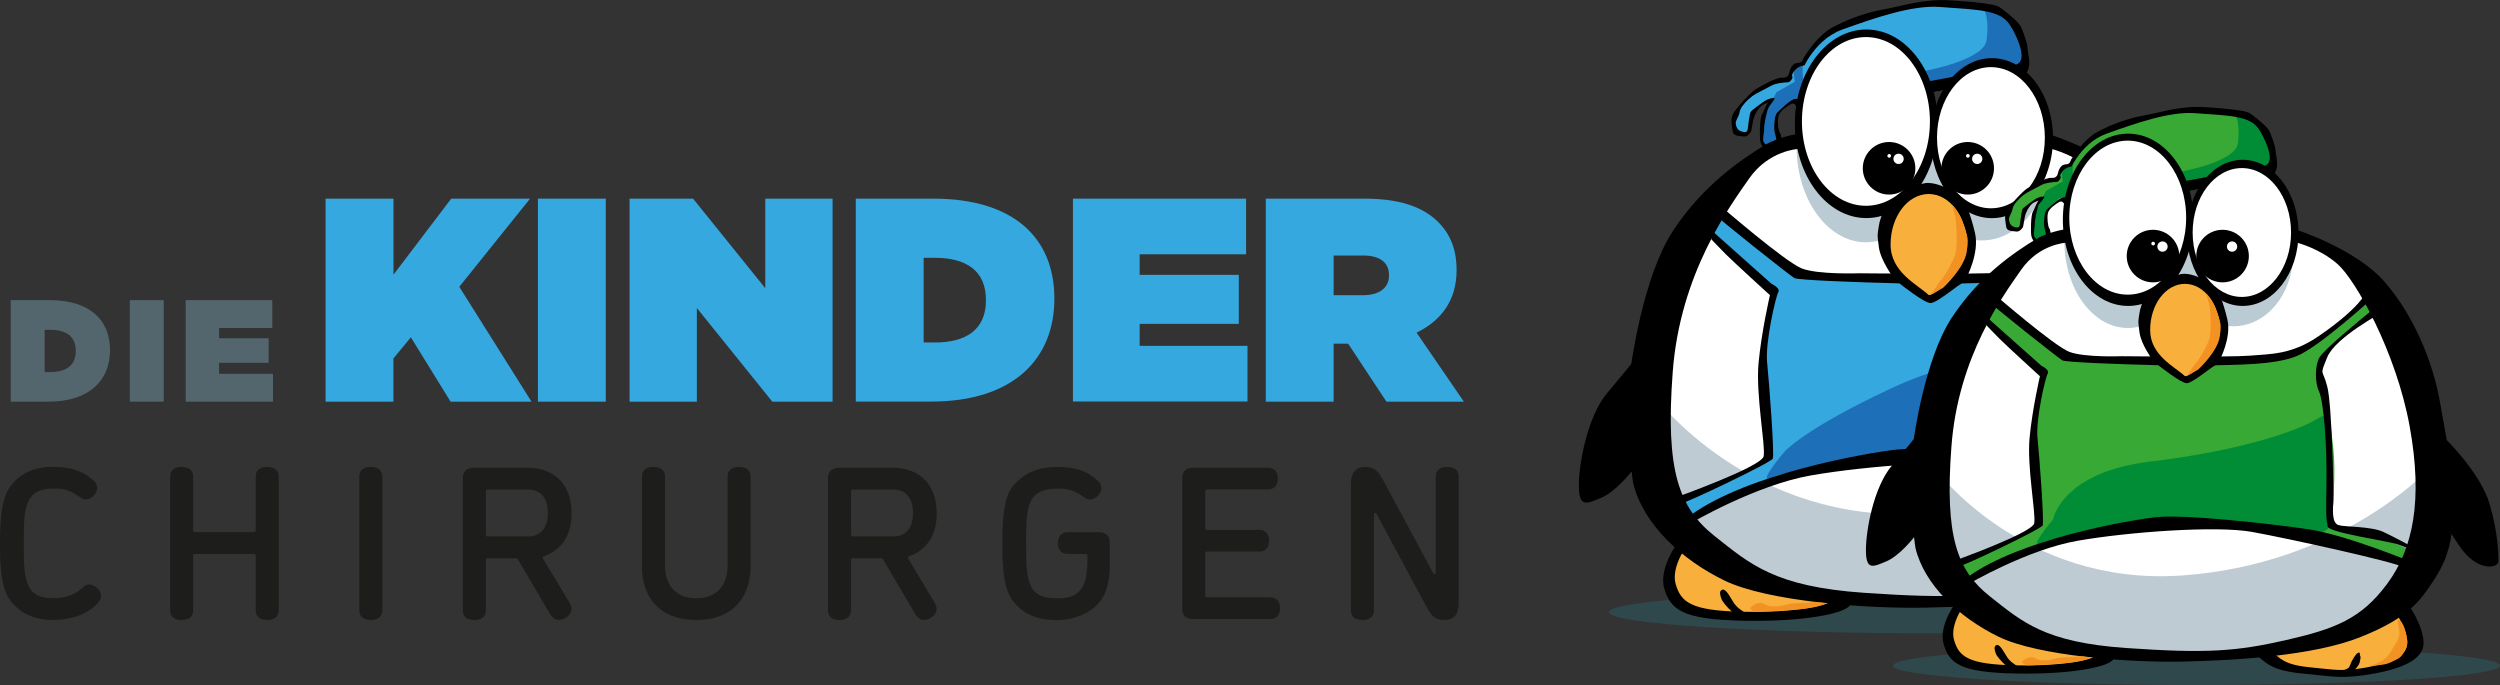 <?xml version="1.0" encoding="UTF-8"?>
<svg xmlns="http://www.w3.org/2000/svg" viewBox="0 0 350 95.9">
  <rect x="0" y="0" width="350" height="95.9" fill="#333333" stroke="none"/>
  <defs>
    <style>
      .cls-1 {
        fill: #008d36;
      }

      .cls-2 {
        fill: #becbd2;
      }

      .cls-3 {
        fill: #f8af3c;
      }

      .cls-4 {
        fill: #f29222;
      }

      .cls-5 {
        fill: #749aa8;
        mix-blend-mode: multiply;
      }

      .cls-5, .cls-6 {
        opacity: .5;
      }

      .cls-7 {
        fill: #1d1d1b;
      }

      .cls-8 {
        isolation: isolate;
      }

      .cls-9 {
        fill: #fff;
      }

      .cls-10 {
        fill: #1d70b7;
      }

      .cls-11 {
        fill: #ed7aa9;
      }

      .cls-12 {
        fill: #39a935;
      }

      .cls-13 {
        fill: #35a8e0;
      }

      .cls-14 {
        fill: #bbcbd3;
      }

      .cls-6 {
        fill: #2d5f66;
      }
    </style>
  </defs>
  <g class="cls-8">
    <g id="Ebene_1" data-name="Ebene 1">
      <g>
        <g>
          <path class="cls-5" d="M1.5,42.02h5.44c5.64,0,8.46,2.78,8.46,6.98v.04c0,4.2-2.88,7.19-8.63,7.19H1.5v-14.21ZM7.04,52.09c2.17,0,3.57-.89,3.57-2.94v-.04c0-2.05-1.4-2.94-3.57-2.94h-.79v5.93h.79Z"/>
          <path class="cls-5" d="M18.17,42.02h4.75v14.21h-4.75v-14.21Z"/>
          <path class="cls-5" d="M26,42.02h12.12v3.9h-7.45v1.44h6.94v3.43h-6.94v1.54h7.55v3.9h-12.22v-14.21Z"/>
          <path class="cls-13" d="M45.59,27.81h9.5v10.64l8.08-10.64h11.04l-9.91,12.34,10.11,16.08h-11.33l-5.56-9.01-2.44,2.96v6.05h-9.5v-28.42Z"/>
          <path class="cls-13" d="M75.31,27.81h9.5v28.42h-9.5v-28.42Z"/>
          <path class="cls-13" d="M88.14,27.81h8.89l10.11,12.54v-12.54h9.42v28.42h-8.44l-10.56-13.11v13.11h-9.42v-28.42Z"/>
          <path class="cls-13" d="M119.8,27.81h10.88c11.29,0,16.93,5.56,16.93,13.96v.08c0,8.4-5.76,14.37-17.25,14.37h-10.55v-28.42ZM130.89,47.95c4.34,0,7.14-1.79,7.14-5.89v-.08c0-4.1-2.8-5.89-7.14-5.89h-1.58v11.85h1.58Z"/>
          <path class="cls-13" d="M150.21,27.81h24.24v7.79h-14.9v2.88h13.88v6.86h-13.88v3.08h15.1v7.79h-24.44v-28.42Z"/>
          <path class="cls-13" d="M177.21,27.81h13.88c5.03,0,8.24,1.26,10.23,3.25,1.71,1.7,2.6,3.82,2.6,6.74v.08c0,4.14-2.15,7.02-5.6,8.69l6.62,9.66h-10.84l-5.36-8.12h-2.03v8.12h-9.5v-28.42ZM190.81,41.33c2.27,0,3.65-1.01,3.65-2.76v-.08c0-1.83-1.42-2.72-3.61-2.72h-4.14v5.56h4.1Z"/>
          <path class="cls-7" d="M7.4,86.8c-2.04,0-4.32-.58-5.94-2.71-1.22-1.58-1.46-4.32-1.46-8.01s.27-6.39,1.46-8.01c1.58-2.1,3.75-2.71,5.94-2.71s3.96.46,5.3,1.58c.49.4.91.76.91,1.4,0,.73-.82,1.58-1.55,1.58-.43,0-.61-.15-.91-.34-1.31-.91-2.07-1.19-3.59-1.19-1.31,0-2.86.21-3.59,1.8-.64,1.37-.64,3.32-.64,5.88s0,4.54.64,5.91c.73,1.58,2.19,1.77,3.59,1.77,1.22,0,2.65-.27,3.96-1.43.34-.31.61-.49.97-.49.79,0,1.67.88,1.67,1.58,0,.43-.21.7-.49,1.03-.7.79-2.5,2.34-6.27,2.34Z"/>
          <path class="cls-7" d="M27.04,85.43c0,1.1-.85,1.37-1.61,1.37s-1.61-.27-1.61-1.37v-18.69c0-1.1.85-1.37,1.61-1.37s1.61.27,1.61,1.37v7.49c0,.21.06.27.27.27h8.22c.18,0,.27-.06.27-.27v-7.49c0-1.1.85-1.37,1.61-1.37s1.61.27,1.61,1.37v18.69c0,1.1-.85,1.37-1.61,1.37s-1.61-.27-1.61-1.37v-7.61c0-.21-.09-.27-.27-.27h-8.22c-.21,0-.27.06-.27.27v7.61Z"/>
          <path class="cls-7" d="M50.3,66.74c0-1.1.85-1.37,1.61-1.37s1.61.27,1.61,1.37v18.69c0,1.1-.85,1.37-1.61,1.37s-1.61-.27-1.61-1.37v-18.69Z"/>
          <path class="cls-7" d="M72.59,78.43c-.15-.27-.24-.27-.49-.27h-3.81c-.21,0-.27.06-.27.27v7c0,1.1-.85,1.37-1.61,1.37s-1.61-.27-1.61-1.37v-18.57c0-1,.76-1.37,1.52-1.37h7.61c3.35,0,6.09,2.04,6.09,6.33,0,3.35-1.55,5.21-3.87,6.06-.12.03-.15.12-.15.21,0,.06.03.12.03.12l3.71,6.18c.18.31.27.61.27.85,0,.79-.91,1.55-1.74,1.55-.43,0-.88-.21-1.25-.82l-4.45-7.55ZM73.93,75.11c1.67,0,2.77-1.1,2.77-3.29s-1.1-3.29-2.77-3.29h-5.63c-.21,0-.27.06-.27.27v6.03c0,.21.06.27.27.27h5.63Z"/>
          <path class="cls-7" d="M89.88,79.22v-12.48c0-1.1.85-1.37,1.61-1.37s1.61.27,1.61,1.37v12.48c0,2.5,1.34,4.54,4.38,4.54s4.38-2.04,4.38-4.54v-12.48c0-1.1.85-1.37,1.61-1.37s1.61.27,1.61,1.37v12.48c0,4.44-2.5,7.58-7.61,7.58s-7.61-3.14-7.61-7.58Z"/>
          <path class="cls-7" d="M123.71,78.43c-.15-.27-.24-.27-.49-.27h-3.81c-.21,0-.27.06-.27.27v7c0,1.1-.85,1.37-1.61,1.37s-1.61-.27-1.61-1.37v-18.57c0-1,.76-1.37,1.52-1.37h7.61c3.35,0,6.09,2.04,6.09,6.33,0,3.35-1.55,5.21-3.87,6.06-.12.03-.15.12-.15.21,0,.06.03.12.03.12l3.71,6.18c.18.31.27.61.27.85,0,.79-.91,1.55-1.74,1.55-.43,0-.88-.21-1.25-.82l-4.45-7.55ZM125.05,75.11c1.67,0,2.77-1.1,2.77-3.29s-1.1-3.29-2.77-3.29h-5.63c-.21,0-.27.06-.27.27v6.03c0,.21.06.27.27.27h5.63Z"/>
          <path class="cls-7" d="M153.28,66.95c.49.4.91.76.91,1.4,0,.73-.82,1.58-1.55,1.58-.43,0-.61-.15-.91-.34-1.31-.91-2.07-1.19-3.59-1.19-1.37,0-3.08.21-3.84,1.8-.64,1.34-.64,3.32-.64,5.88s0,4.47.64,5.91c.7,1.58,2.28,1.77,3.68,1.77,1.55,0,2.77-.18,3.68-1.77.43-.76.58-2.47.58-3.44v-.73c0-.21-.09-.27-.27-.27h-2.5c-1,0-1.37-.76-1.37-1.52s.37-1.52,1.37-1.52h4.38c.76,0,1.52.36,1.52,1.37v3.35c0,1.83-.34,3.68-1.37,4.99-1.34,1.67-3.68,2.59-6.03,2.59s-4.54-.55-6.18-2.71c-1.22-1.58-1.46-4.32-1.46-8.01s.24-6.55,1.46-8.01c1.77-2.13,3.93-2.71,6.33-2.71,2.16,0,3.81.46,5.15,1.58Z"/>
          <path class="cls-7" d="M168.74,83.36c0,.21.06.27.27.27h8.83c1.01,0,1.37.76,1.37,1.52s-.37,1.52-1.37,1.52h-10.81c-.76,0-1.52-.36-1.52-1.37v-18.45c0-1,.76-1.37,1.52-1.37h10.5c1,0,1.37.76,1.37,1.52s-.37,1.52-1.37,1.52h-8.53c-.21,0-.27.06-.27.27v5.12c0,.21.06.27.27.27h7.31c1.01,0,1.37.76,1.37,1.52s-.37,1.52-1.37,1.52h-7.31c-.21,0-.27.06-.27.27v5.85Z"/>
          <path class="cls-7" d="M192.74,72c-.09-.18-.18-.18-.24-.18-.15,0-.15.24-.15.24v13.37c0,1.1-.85,1.37-1.61,1.37s-1.61-.27-1.61-1.37v-17.72c0-1.43.61-2.34,1.95-2.34,1.49,0,1.89.64,2.71,2.13l6.82,12.67c.06.09.09.18.24.18s.15-.24.15-.24v-13.37c0-1.1.85-1.37,1.61-1.37s1.61.27,1.61,1.37v17.72c0,1.43-.61,2.34-1.95,2.34-1.49,0-1.89-.64-2.71-2.13l-6.82-12.67Z"/>
        </g>
        <g>
          <g>
            <path class="cls-9" d="M254.66,19.28s-14.65.8-19.49,17.65c-4.84,16.85-5.07,36.78,5.64,41.05,10.71,4.27,19.22,7.56,32.99,5.78,13.77-1.78,35.98-2.21,34.3-24.81-1.68-22.6-11.69-32.94-16.76-36.31-5.07-3.37-11.58-3.41-14.85-3.24-3.27.16-21.84-.12-21.84-.12Z"/>
            <path class="cls-6" d="M318.32,85.7c0-1.64-20.84-2.97-46.54-2.97s-46.54,1.33-46.54,2.97,20.84,2.97,46.54,2.97,46.54-1.33,46.54-2.97Z"/>
            <path d="M235.17,75.55s-3.05,3.88-2.17,6.84c.88,2.96,2.5,4.34,11.01,4.51,8.51.17,14.16-.98,15.01-2.16.85-1.18-2.66-1.64-7.5-2.49-4.84-.85-12.25-4.66-13.72-5.68-1.47-1.02-2.64-1.02-2.64-1.02Z"/>
            <path d="M280.4,83.57c2,1.67,2.67,2.87,7.68,3.35,5.01.48,6.17.85,10.93,0,4.76-.85,7.6-2.35,7.6-4.69,0-2.34-2.14-6.17-3.24-6.68-1.1-.5-5.44,3.17-8.61,4.51-3.17,1.33-14.35,3.5-14.35,3.5Z"/>
            <path class="cls-3" d="M236.46,75.93s-2.61,3.33-1.86,5.86c.75,2.54,2.15,3.72,9.44,3.86,7.29.14,12.14-.84,12.86-1.85.73-1.01-2.28-1.4-6.43-2.14-4.15-.73-10.5-4-11.75-4.87-1.26-.87-2.26-.87-2.26-.87Z"/>
            <path class="cls-3" d="M282.99,83.25c1.61,1.34,2.15,2.31,6.18,2.7,4.03.39,4.97.68,8.8,0,3.83-.69,6.12-1.9,6.12-3.78,0-1.88-1.72-4.97-2.61-5.38-.89-.4-4.38,2.55-6.94,3.63-2.55,1.08-11.56,2.82-11.56,2.82Z"/>
            <path class="cls-13" d="M250.96,9.88l-.35,1.29-2.84.43s-2.71,1.87-3.58,2.83c-.88.96-1.56,2.32-1.4,3.32.16,1,1.76,1.32,2.07.58.3-.74.34-2.73,1-3.15.66-.42,1.38-1.14,2.46-1.46,1.08-.32,3.22-.39,3.22-.39l1.59-.37,1.54-.54-1-2.51s-1.24-.85-2.7-.03Z"/>
            <path class="cls-10" d="M251.08,9.93l.19,1.52-2.56,1.46-1.78,3.45s-.62,3.42-.04,4.25c.58.83,2.46.48,2.41-.32-.05-.8-.82-3.61-.41-4.27.41-.67.76-.98,1.6-1.73.84-.76,1.37-.07,1.37-.07l2.26-2.41,1.15-1.15-1.99-1.83s-1.25-.27-2.21,1.1Z"/>
            <path class="cls-13" d="M253.31,14.98s-1.13-3.48-.92-5.7c.21-2.23,3.48-4.49,5.94-5.69,2.45-1.2,5.61-2.23,10.9-2.67,5.29-.45,8.09-.11,11.51,1.62,1.19.6,3.01,4.56,2.35,6.98-.41,1.48-13.22,3.48-13.22,3.48l-16.55,1.99Z"/>
            <path class="cls-10" d="M269.56,9.9s8.18-1.46,8.56-4.27c.38-2.82-.19-4.38-.69-4.63-.5-.25,2.19.63,2.69.81.5.19,2.69,3.37,2.69,3.37l.69,2.95-.51,1.4-3.94-.72-5.63,2.81-3.43.39-.53-1.75.09-.36Z"/>
            <path d="M269.21,11.53s5.94-1.04,7.41-1.48c1.47-.44,4.9-.29,6.03-1.24,1.13-.95-.62-4.42-1.34-5.43-1.38-1.96-4.11-2.01-9.83-2.41-3.78-.26-8.92,1.5-13.54,3.16-2.09.75-3.56,2.29-4.55,3.73-.51.74-.75,1.28-.75,1.28,0,0-.96.1-1.46.81-.5.71-.21.64-.23.89-.02.24-.38.68-.62.68-.25,0-1.69.08-2.4.5-.71.42-2.11,1.05-2.69,1.49-.58.44-1.58,1.46-1.68,2.13-.1.67-.6,1.22-.56,1.63.04.42.21.88.63,1.06.42.19.96.32,1.04-.19.08-.5.25-2.17.42-2.46.17-.29,1.08-.89,1.55-1.25.56-.44,1.2-.71,1.66-.71s-.44.82-.71,1.34c-.27.52-.64,2.45-.61,2.93.03.48-.32,1.69,0,1.98.32.29.66.91.93.8.27-.11.62-.5.8-.71.18-.21-.32-1.5-.32-2.06s.04-1.86.42-2.23c.38-.38,1.88-1.84,2.5-1.92.63-.08.54.37.54.37l-.33.73s-.29-.68-.79-.39c-.5.29-1.59,1-1.75,1.71-.17.71,0,2.08.21,2.34.21.26.36,1.42.12,1.73-.24.31-1.16,1.44-1.58,1.23-.42-.21-1.17-1.16-1.29-1.79-.12-.63-.07-3.18.21-3.68.29-.5.77-1.87,1.08-1.88.31,0-.74.29-1.08.55-.34.25-.76.79-1.05,1.54-.29.75-.33,1.99-.51,2.2-.18.22-.49.68-1.03.59-.54-.08-1.42,0-1.5-.77-.08-.77-.29-1.44,0-2.23.29-.79,2.59-3.21,3.21-3.59.63-.38,2.92-1.71,3.71-1.63.79.08.96-.42,1.04-.79.08-.38.38-1.25,1.17-1.28.79-.03.66-.55.96-.95.3-.4,1.84-2.94,3.96-4.06,2.13-1.13,4.67-2.06,7.22-2.51,2.55-.45,5.42-1.49,9.26-1.24,3.84.25,6.22.54,6.8.92.58.38,2.71,2.04,3.05,2.8.33.75.92,2.34.92,2.96s.54,2.1,0,3.21c-.3.61-.88.95-1.46.87-.58-.08-11.68,2.17-12.35,2.17-.67,0-1.5-.45-1.25-.74.25-.3.41-.69.41-.69Z"/>
            <path class="cls-14" d="M286.57,22.64c0,6.09-4.09,11.02-9.14,11.02s-9.14-4.94-9.14-11.02,4.09-11.02,9.14-11.02,9.14,4.94,9.14,11.02Z"/>
            <path class="cls-14" d="M270.97,20.56c0,7.38-4.35,13.36-9.72,13.36s-9.72-5.98-9.72-13.36,4.35-13.36,9.72-13.36,9.72,5.98,9.72,13.36Z"/>
            <path class="cls-2" d="M231.67,55.53s13.38,18.02,37.81,16.36c24.44-1.67,37.95-16.36,37.95-16.36l-4.17,20.53s-11.58,8.59-31.96,8.18c-20.38-.41-31.79-4.35-35.96-10.27-4.17-5.92-3.67-18.44-3.67-18.44Z"/>
            <path d="M264.21,28.55s-.97,1.68-1.17,3.05c-.21,1.44-.25,1.13,0,3,.25,1.88,1.94,4.07,1.94,4.19-2.48-.13-10.04-.81-12.37,1.19-2.34,2-4.68,2.7-4.96,7.2-.28,4.5-.75,7.89,0,12.64.75,4.76,1.32,6.99,1.32,6.99,0,0,2.81-4.11,20.6-4.61,17.85-.5,20.51,3.88,20.51,3.88,0,0,1.51-2.76,1.63-8.26.12-5.5.69-10.76-1.78-15.52-2.47-4.76-10.08-3.4-14.58-3.53,0,0,1.78-3.36,1.16-6.11-.63-2.75-1.48-4.53-1.48-4.53,0,0-2.55-2.49-5.13-2.52-1.92-.02-5.67,2.94-5.67,2.94Z"/>
            <path class="cls-11" d="M262.04,61.7s10.33-.78,15.31-.19c0,0,.64-5.82-3.55-6.1-3.22-.22-4.26,3.79-4.26,3.79,0,0-.87-4.56-3.59-4.49-2.72.07-4.44,1.83-3.91,6.99Z"/>
            <path class="cls-13" d="M240.51,29.16l11.38,9.04s11.07,1.15,12.77,1.04c1.71-.11,3.37-.09,3.37-.09l4.7-.42s11.66.41,15.08-1.13c3.42-1.54,12.05-9.98,12.05-9.98l2.13,1.54s-11.35,7.62-11.43,11.29c-.08,3.67,2.59,7.82,2.34,16.58-.09,3.19-.25,5-.25,5,0,0-.55,2.17,1.91,2.42,2.98.3,13.77,5.09,13.77,5.09l-.42,2.17s-9.51-3.59-11.93-3.7c-2.42-.11-2.63-.63-5.92-1.93-3.29-1.31-6.28-1.65-14.74-1.88-8.46-.23-16.97-.25-24.9,2.36-3.79,1.25-14.03,6.04-14.03,6.04l-2.7,1.36-2.04-2.44s14.96-6.26,15.57-7.25c.61-.99-.58-12.18-.34-15.76.34-5.09,1.54-8.01,1.54-8.01l-9.68-8.6,1.75-2.76Z"/>
            <path d="M251.79,20.85s-4.14.17-6.91,4.14c-2.76,3.97-9.67,13.29-10.7,27.1-1.04,13.81.86,18.99,5.87,22.96,5.01,3.97,8.46,7.08,20.89,7.94,12.43.86,16.92.52,24.52-1.21,7.6-1.73,11.57-3.28,15.54-8.63,3.97-5.35,5.52-12.78,3.45-24.17-2.07-11.39-8.29-22.44-11.05-24.86-2.76-2.42-6.22-3.28-6.22-3.28l-.35-2.07s9.32,2.93,13.81,8.11c4.49,5.18,7.35,12.27,8.41,18.17.53,2.98,1.09,6.06,1.09,6.06,0,0,5.2,5.12,6.56,9.79,1.36,4.66,1.36,7.77,1.36,8.81s-3.26,1.73-6.02-2.42c-2.76-4.14-1.21-1.73-1.21-1.73,0,0-.14,3.11-2.49,6.73-2.35,3.63-4.07,6.04-11.33,8.98-7.25,2.93-19.36,3.63-27.46,3.8-8.1.17-22.09-.86-28.13-3.8-6.04-2.93-11.4-7.94-12.78-13.64-.04-.16-.21-1.64-.21-1.64,0,0-2.21,2.85-4.28,3.71-2.07.86-3.11,1.38-3.11-1.73s1.21-9.67,3.97-12.95c2.76-3.28,3.38-4.09,3.38-4.09,0,0,1.63-12.14,5.77-18.52,4.14-6.39,9.66-10.13,12.98-12.13,1.87-1.13,4.45-1.51,4.45-1.51l.17,2.07Z"/>
            <path d="M271.3,17.33c0,7.29-4.48,13.2-10.01,13.2s-10.01-5.91-10.01-13.2,4.48-13.2,10.01-13.2,10.01,5.91,10.01,13.2Z"/>
            <path d="M287.42,19.34c0,6.19-3.83,11.2-8.56,11.2s-8.56-5.02-8.56-11.2,3.83-11.2,8.56-11.2,8.56,5.02,8.56,11.2Z"/>
            <path class="cls-9" d="M270.19,17c0,6.52-4.01,11.81-8.96,11.81s-8.96-5.29-8.96-11.81,4.01-11.81,8.96-11.81,8.96,5.29,8.96,11.81Z"/>
            <path class="cls-9" d="M286.28,19.28c0,5.46-3.38,9.88-7.55,9.88s-7.55-4.43-7.55-9.88,3.38-9.88,7.55-9.88,7.55,4.42,7.55,9.88Z"/>
            <path d="M240.84,28.81s9.12,7.89,11.43,8.78c2.31.88,8.01.67,8.01.67,0,0,16.77.17,19.71-.08,2.95-.26,6.28-.1,10.41-2.92,6.5-4.43,7.43-6.84,7.43-6.84l1.17.75s-8.43,7.74-11.93,9.13c-3.5,1.39-9.7,1.28-12.35,1.38-.42.02-3.44,2.69-4.42,2.75-.85.06-4.38-2.76-4.38-2.76-6.14-.15-14.25-.46-14.71-.74-.69-.42-10.86-8.46-11.2-8.99-.34-.53.83-1.12.83-1.12Z"/>
            <path class="cls-3" d="M275.34,34.23c0,3.91-4.82,7.33-5.33,7.07-1.52-1.44-5.33-3.17-5.33-7.07s2.39-7.07,5.33-7.07,5.33,3.17,5.33,7.07Z"/>
            <path d="M239.51,32.16l8.51,7.58s1.29.59.94,1.18c-.35.58-1.86,7.05-1.56,9.87.29,2.82,1.04,12.83.79,13.41-.25.58-12.35,6.34-13.18,6.43-.83.08-.83-.83-.83-.83,0,0,12.44-4.42,12.73-5.92.29-1.5-1.13-8.64-.71-13.08.42-4.44,1.59-9.48,1.59-9.48,0,0-5.01-4.56-6.18-5.73-1.17-1.17-2.02-2.09-2.02-2.09l-.06-1.33Z"/>
            <path class="cls-10" d="M249.77,63.29s2.59-3.11,14.9-8.88c12.44-5.83,22.75-4.66,25.91-6.73,3.16-2.07,1.57,9.39,1.7,11.85.23,4.71,1.07,6.56-5.37,5.59-13.27-2-36.18.32-38.74,1.69-2.56,1.37,1.61-3.52,1.61-3.52Z"/>
            <path d="M236.76,73.22s9.01-5.3,16.77-6.66c7.76-1.36,21.28-2.36,26.79-1.36,5.51,1,21.9,4.6,23.28,5.43,1.38.83,1.25-.8,1.25-.8,0,0-10.14-4.19-15.9-5.04-5.76-.85-18.9-2.35-23.41-1.85-4.51.5-20.78,3.38-28.79,9.14-.75,1.25,0,1.13,0,1.13Z"/>
            <path d="M300.34,31.5s-7.27,3.87-8.5,6.9c-1.23,3.03-.74,1.64,0,4.52.74,2.88.99,16.51.93,17.52-.06,1.01-.28,3.42.76,3.72,1.05.29,4.92.17,6.8,1.05,1.88.88,4.5,2.38,4.5,2.38v.38s-.7-.23-2.13-.79c-1.43-.57-10.85-1.83-10.87-2.84-.02-1-.29.39-.15-6.12.14-6.52-.46-13.15-1.12-14.53-.66-1.38-.63-3.88,0-5.13.63-1.25,6.76-6.22,7.76-7.05,1-.83,2,0,2,0Z"/>
            <path class="cls-4" d="M273.79,30.61s.45,3.94-.19,5.4c-1.15,2.59-2.18,3.61-2.18,3.61l-1.12,1.64,1.74-.97s2.99-2.79,3.3-5.04c.3-2.25-.39-3.68-.39-3.68l-1.65-2.91.49,1.95Z"/>
            <path class="cls-4" d="M275.34,35.25c.3-2.25.09-1.97-.39-3.68s-1.65-2.91-1.65-2.91"/>
            <path d="M245.74,86.36s-2.23-.6-3.1-2.11c-.88-1.52-1.25-1.89-1.63-1.64-.38.25-.13.88,0,1.25.13.38.75,1.12,1.5,1.81.75.69,3.23.69,3.23.69Z"/>
            <path d="M291.78,86.42s3.15.28,3.52-.84c.38-1.12,1.03-1.96,1.03-1.96h.5c0,.44.25.3,0,1.34-.24,1.04-1.5,1.87-1.88,1.87-.38,0-2.39.04-2.39.04l-.78-.45Z"/>
            <path class="cls-4" d="M298.26,85.7s2.27-.3,3.36-2.2c1.08-1.91,1.01-1.47,1.24-2.44.24-.97-.6-2.41-.03-2.34.57.08,1.08,1.69,1.24,2.79.16,1.1-.17,1.75-.64,2.43-.47.67-.84.77-1.9,1.28-1.06.51-3.27.48-3.27.48Z"/>
            <path class="cls-4" d="M245.74,85.67s-.88-.35-.69-.58c.19-.23,1-.86,1.69-.64.69.22.63.47,1.88.44,1.25-.03,1.19-.38,2.94-.44,1.75-.06,2.57-.18,2.57-.18l1.73.18s-1.3.61-3.89.85c-2.6.25-6.22.37-6.22.37Z"/>
            <path class="cls-9" d="M311.44,34.1c0,.15-.12.26-.26.26s-.26-.12-.26-.26.12-.26.26-.26.26.12.26.26Z"/>
            <path d="M279.16,23.56c0,2.03-1.65,3.68-3.68,3.68s-3.68-1.65-3.68-3.68,1.65-3.68,3.68-3.68,3.68,1.65,3.68,3.68Z"/>
            <path class="cls-9" d="M277.53,22.24c0,.4-.32.72-.72.72s-.72-.32-.72-.72.32-.72.72-.72.72.32.72.72Z"/>
            <path class="cls-9" d="M275.76,21.82c0,.15-.12.26-.26.26s-.26-.12-.26-.26.12-.26.26-.26.26.12.26.26Z"/>
            <path d="M268.15,23.56c0,2.03-1.65,3.68-3.68,3.68s-3.68-1.65-3.68-3.68,1.65-3.68,3.68-3.68,3.68,1.65,3.68,3.68Z"/>
            <path class="cls-9" d="M266.52,22.24c0,.4-.32.72-.72.72s-.72-.32-.72-.72.32-.72.72-.72.72.32.72.72Z"/>
            <path class="cls-9" d="M264.75,21.82c0,.15-.12.26-.26.26s-.26-.12-.26-.26.12-.26.26-.26.26.12.26.26Z"/>
          </g>
          <g>
            <path class="cls-9" d="M292.11,32.32s-13.37.73-17.79,16.11c-4.42,15.38-4.63,33.58,5.15,37.48,9.78,3.9,17.55,6.9,30.12,5.28,12.57-1.62,32.84-2.02,31.31-22.65-1.53-20.63-10.68-30.07-15.3-33.15-4.63-3.07-10.57-3.11-13.56-2.96-2.99.15-19.93-.11-19.93-.11Z"/>
            <path class="cls-6" d="M350,93.19c0-1.5-19.02-2.71-42.49-2.71s-42.49,1.21-42.49,2.71,19.02,2.71,42.49,2.71,42.49-1.21,42.49-2.71Z"/>
            <path d="M274.09,83.93s-2.78,3.54-1.98,6.25c.8,2.7,2.29,3.96,10.06,4.11,7.77.15,12.93-.9,13.7-1.97.77-1.07-2.43-1.5-6.85-2.28-4.42-.78-11.18-4.26-12.52-5.18-1.34-.93-2.41-.93-2.41-.93Z"/>
            <path d="M315.38,91.24c1.83,1.52,2.44,2.62,7.01,3.06,4.57.44,5.64.78,9.98,0,4.34-.78,6.94-2.15,6.93-4.28,0-2.13-1.95-5.64-2.96-6.09-1.01-.46-4.97,2.89-7.86,4.11-2.9,1.22-13.1,3.2-13.1,3.2Z"/>
            <path class="cls-3" d="M275.27,84.27s-2.38,3.04-1.7,5.35c.69,2.32,1.96,3.4,8.62,3.53,6.66.13,11.08-.77,11.74-1.69.66-.92-2.08-1.28-5.87-1.95-3.79-.67-9.58-3.65-10.73-4.44-1.15-.79-2.06-.79-2.06-.79Z"/>
            <path class="cls-3" d="M317.75,90.95c1.47,1.23,1.96,2.11,5.64,2.47,3.68.36,4.54.63,8.04,0,3.5-.63,5.59-1.73,5.59-3.45,0-1.72-1.57-4.54-2.38-4.91-.81-.37-4,2.33-6.33,3.31-2.33.98-10.55,2.58-10.55,2.58Z"/>
            <path class="cls-12" d="M288.51,23.97l-.32,1.18-2.59.39s-2.47,1.7-3.27,2.58c-.8.88-1.42,2.12-1.28,3.03.15.91,1.61,1.21,1.89.53.28-.68.31-2.49.91-2.88.6-.39,1.26-1.04,2.25-1.33.99-.29,2.94-.35,2.94-.35l1.45-.34,1.4-.49-.91-2.29s-1.14-.78-2.46-.03Z"/>
            <path class="cls-1" d="M288.61,24.01l.18,1.39-2.34,1.33-1.62,3.15s-.56,3.13-.04,3.88c.53.76,2.24.44,2.2-.29-.04-.73-.75-3.29-.38-3.9.37-.61.69-.89,1.46-1.58.76-.69,1.25-.06,1.25-.06l2.07-2.2,1.05-1.05-1.81-1.67s-1.14-.25-2.02,1Z"/>
            <path class="cls-12" d="M290.65,28.63s-.64-3.6-.45-5.64c.19-2.03,2.78-3.67,5.03-4.77,2.24-1.1,5.12-2.03,9.95-2.44,4.83-.41,7.39-.1,10.51,1.48,1.09.55,2.75,4.16,2.14,6.38-.37,1.35-12.07,3.18-12.07,3.18l-15.11,1.81Z"/>
            <path class="cls-1" d="M305.49,23.99s7.47-1.33,7.81-3.9c.34-2.57-.17-4-.63-4.23-.46-.23,2,.57,2.46.74.46.17,2.46,3.08,2.46,3.08l.63,2.69-.46,1.28-3.59-.66-5.14,2.57-3.13.36-.48-1.6.08-.33Z"/>
            <path d="M305.17,25.48s5.42-.95,6.76-1.35c1.34-.4,4.48-.27,5.5-1.13,1.03-.87-.57-4.03-1.22-4.96-1.26-1.79-3.75-1.84-8.97-2.2-3.45-.24-8.14,1.37-12.36,2.89-1.9.69-3.25,2.09-4.15,3.4-.47.68-.69,1.17-.69,1.17,0,0-.87.09-1.33.74-.46.65-.19.59-.21.81-.02.22-.34.62-.57.62-.23,0-1.54.08-2.19.46-.65.38-1.92.96-2.45,1.36-.53.4-1.44,1.33-1.53,1.95-.09.61-.55,1.11-.51,1.49.04.38.19.8.57.97.38.17.88.29.95-.17.08-.46.23-1.98.38-2.25.15-.27.99-.81,1.41-1.14.51-.4,1.1-.65,1.52-.65s-.4.75-.65,1.23c-.25.48-.59,2.24-.56,2.68.03.44-.29,1.54,0,1.81.29.27.6.83.85.73.25-.1.56-.46.73-.65.17-.19-.29-1.37-.29-1.88s.04-1.7.38-2.04c.34-.34,1.71-1.68,2.29-1.75.57-.08.5.34.5.34l-.3.67s-.27-.62-.72-.36c-.46.27-1.45.91-1.6,1.56-.15.65,0,1.9.19,2.13.19.24.32,1.29.11,1.58-.22.29-1.06,1.31-1.44,1.12-.38-.19-1.07-1.06-1.18-1.63-.11-.58-.07-2.9.2-3.36.26-.46.7-1.71.99-1.72.29,0-.68.27-.99.5-.31.23-.69.72-.96,1.41-.27.69-.3,1.81-.46,2.01-.16.2-.45.62-.94.54-.49-.08-1.3,0-1.37-.7-.08-.71-.27-1.31,0-2.04.27-.72,2.36-2.93,2.93-3.28.57-.34,2.67-1.56,3.39-1.49.72.08.88-.38.95-.72.08-.34.34-1.14,1.07-1.17.72-.03.6-.51.88-.87.27-.36,1.68-2.68,3.62-3.71,1.94-1.03,4.27-1.88,6.59-2.29,2.32-.41,4.95-1.36,8.46-1.14,3.5.23,5.68.5,6.21.84.53.34,2.48,1.87,2.78,2.55.3.69.84,2.13.84,2.7s.5,1.91,0,2.93c-.27.56-.8.86-1.33.79-.53-.07-10.66,1.98-11.27,1.98-.61,0-1.37-.41-1.14-.68.23-.27.38-.63.38-.63Z"/>
            <path class="cls-14" d="M321.02,35.62c0,5.56-3.74,10.06-8.34,10.06s-8.34-4.51-8.34-10.06,3.74-10.06,8.34-10.06,8.34,4.51,8.34,10.06Z"/>
            <path class="cls-14" d="M306.77,33.72c0,6.74-3.97,12.2-8.88,12.2s-8.88-5.46-8.88-12.2,3.97-12.2,8.88-12.2,8.88,5.46,8.88,12.2Z"/>
            <path class="cls-2" d="M270.89,65.64s12.21,16.46,34.52,14.93c22.31-1.52,34.65-14.93,34.65-14.93l-3.81,18.74s-10.57,7.84-29.18,7.47c-18.61-.38-29.02-3.97-32.83-9.37-3.81-5.4-3.35-16.83-3.35-16.83Z"/>
            <path d="M300.6,41.02s-.89,1.53-1.07,2.78c-.19,1.31-.23,1.03,0,2.74.23,1.71,1.77,3.71,1.77,3.83-2.27-.11-9.16-.74-11.29,1.09-2.13,1.83-4.28,2.46-4.53,6.57-.26,4.11-.69,7.2,0,11.54.69,4.34,1.21,6.38,1.21,6.38,0,0,2.57-3.75,18.81-4.21,16.3-.46,18.73,3.54,18.73,3.54,0,0,1.38-2.52,1.49-7.54.11-5.02.63-9.83-1.63-14.17-2.26-4.34-9.2-3.11-13.31-3.22,0,0,1.63-3.06,1.06-5.58-.57-2.51-1.35-4.14-1.35-4.14,0,0-2.33-2.28-4.69-2.3-1.76-.02-5.18,2.68-5.18,2.68Z"/>
            <path class="cls-12" d="M278.97,41.57l10.39,8.25s10.1,1.05,11.66.95c1.56-.1,3.08-.09,3.08-.09l4.29-.39s10.64.37,13.77-1.03c3.12-1.4,11-9.11,11-9.11l1.95,1.41s-10.36,6.96-10.44,10.31c-.08,3.35,2.36,7.14,2.13,15.14-.08,2.91-.22,4.56-.22,4.56,0,0-.5,1.98,1.75,2.21,2.72.28,12.57,4.65,12.57,4.65l-.38,1.98s-8.68-3.28-10.89-3.38c-2.21-.1-2.4-.57-5.41-1.76-3.01-1.19-5.73-1.5-13.46-1.71-7.73-.21-15.49-.23-22.73,2.15-3.46,1.14-12.81,5.52-12.81,5.52l-2.46,1.24-1.87-2.22s13.66-5.71,14.22-6.62c.56-.9-.53-11.12-.31-14.39.31-4.65,1.41-7.31,1.41-7.31l-8.84-7.85,1.6-2.52Z"/>
            <path d="M289.27,33.98s-3.78.16-6.3,3.78c-2.52,3.62-8.83,12.14-9.77,24.75-.95,12.61.79,17.34,5.36,20.96,4.57,3.62,7.72,6.46,19.07,7.25,11.35.79,15.45.47,22.38-1.1,6.93-1.58,10.56-2.99,14.19-7.88,3.62-4.89,5.04-11.66,3.15-22.07-1.89-10.4-7.57-20.49-10.09-22.7-2.52-2.21-5.67-2.99-5.67-2.99l-.32-1.89s8.51,2.68,12.61,7.41c4.1,4.73,6.71,11.2,7.68,16.59.49,2.72.99,5.53.99,5.53,0,0,4.75,4.68,5.99,8.93,1.24,4.26,1.24,7.09,1.24,8.04s-2.98,1.58-5.5-2.21c-2.52-3.78-1.1-1.58-1.1-1.58,0,0-.13,2.84-2.27,6.15-2.14,3.31-3.72,5.52-10.34,8.2-6.62,2.68-17.67,3.31-25.07,3.47-7.4.16-20.17-.79-25.68-3.47-5.52-2.68-10.41-7.25-11.66-12.45-.04-.15-.19-1.49-.19-1.49,0,0-2.01,2.6-3.9,3.39-1.89.79-2.84,1.26-2.84-1.58s1.1-8.83,3.62-11.82c2.52-2.99,3.08-3.74,3.08-3.74,0,0,1.49-11.08,5.27-16.91,3.78-5.83,8.82-9.25,11.85-11.07,1.71-1.03,4.07-1.38,4.07-1.38l.16,1.89Z"/>
            <path d="M307.08,30.77c0,6.66-4.09,12.06-9.14,12.06s-9.14-5.4-9.14-12.06,4.09-12.06,9.14-12.06,9.14,5.4,9.14,12.06Z"/>
            <path d="M321.79,32.6c0,5.65-3.5,10.23-7.81,10.23s-7.81-4.58-7.81-10.23,3.5-10.23,7.81-10.23,7.81,4.58,7.81,10.23Z"/>
            <path class="cls-9" d="M306.06,30.47c0,5.96-3.66,10.78-8.18,10.78s-8.18-4.83-8.18-10.78,3.66-10.78,8.18-10.78,8.18,4.83,8.18,10.78Z"/>
            <path class="cls-9" d="M320.75,32.55c0,4.98-3.09,9.02-6.89,9.02s-6.89-4.04-6.89-9.02,3.09-9.02,6.89-9.02,6.89,4.04,6.89,9.02Z"/>
            <path d="M305.1,35.85c0,2.03-1.65,3.68-3.68,3.68s-3.68-1.65-3.68-3.68,1.65-3.68,3.68-3.68,3.68,1.65,3.68,3.68Z"/>
            <path class="cls-9" d="M303.47,34.52c0,.4-.32.72-.72.72s-.72-.32-.72-.72.32-.72.72-.72.72.32.72.72Z"/>
            <path class="cls-9" d="M301.7,34.1c0,.15-.12.26-.26.26s-.26-.12-.26-.26.12-.26.26-.26.26.12.26.26Z"/>
            <path d="M314.84,35.85c0,2.03-1.65,3.68-3.68,3.68s-3.68-1.65-3.68-3.68,1.65-3.68,3.68-3.68,3.68,1.65,3.68,3.68Z"/>
            <path class="cls-9" d="M313.21,34.52c0,.4-.32.72-.72.72s-.72-.32-.72-.72.32-.72.72-.72.72.32.72.72Z"/>
            <path d="M279.27,41.25s8.33,7.21,10.44,8.01c2.11.81,7.31.61,7.31.61,0,0,15.31.16,18-.08,2.69-.24,5.73-.09,9.5-2.67,5.93-4.04,6.78-6.25,6.78-6.25l1.07.68s-7.69,7.07-10.89,8.33c-3.2,1.27-8.86,1.17-11.28,1.26-.38.02-3.14,2.45-4.04,2.51-.77.05-4-2.52-4-2.52-5.61-.13-13.01-.42-13.43-.68-.63-.38-9.91-7.72-10.22-8.2-.31-.48.76-1.03.76-1.03Z"/>
            <path class="cls-3" d="M310.76,46.2c0,3.57-4.4,6.69-4.87,6.46-1.39-1.31-4.87-2.89-4.87-6.46s2.18-6.46,4.87-6.46,4.87,2.89,4.87,6.46Z"/>
            <path d="M278.05,44.31l7.77,6.92s1.18.54.86,1.07c-.32.53-1.7,6.44-1.43,9.01.27,2.57.95,11.71.72,12.25-.23.53-11.27,5.79-12.04,5.87-.76.08-.76-.76-.76-.76,0,0,11.36-4.04,11.62-5.41.26-1.37-1.03-7.89-.65-11.94.38-4.06,1.45-8.65,1.45-8.65,0,0-4.57-4.16-5.64-5.23-1.07-1.07-1.85-1.91-1.85-1.91l-.06-1.21Z"/>
            <path class="cls-1" d="M287.42,72.73s1.15-6.62,13.6-8.11c12.45-1.48,20.77-4.26,23.65-6.14,2.89-1.89,1.44,8.57,1.55,10.82.21,4.3.98,5.99-4.9,5.1-12.11-1.83-33.03.29-35.37,1.54-2.33,1.25,1.47-3.22,1.47-3.22Z"/>
            <path d="M275.54,81.79s8.23-4.84,15.31-6.08c7.08-1.24,19.43-2.15,24.45-1.24,5.03.91,20,4.2,21.25,4.96,1.26.76,1.14-.73,1.14-.73,0,0-9.26-3.83-14.51-4.6-5.26-.77-17.25-2.14-21.37-1.69-4.11.46-18.97,3.09-26.28,8.34-.69,1.14,0,1.03,0,1.03Z"/>
            <path d="M333.58,43.7s-6.64,3.54-7.76,6.3c-1.12,2.77-.67,1.5,0,4.13.67,2.63.91,15.07.85,16-.06.92-.26,3.13.7,3.39.96.27,4.58.15,6.3.95,1.71.8,4.2,2.17,4.2,2.17v.34s-.73-.21-2.04-.72c-1.31-.52-9.95-1.67-9.97-2.59-.01-.91-.28.36-.16-5.59.12-5.95-.43-12.01-1.03-13.26-.6-1.26-.58-3.54,0-4.69.57-1.14,6.17-5.68,7.08-6.44.91-.76,1.82,0,1.82,0Z"/>
            <path class="cls-4" d="M309.35,42.9s.41,3.6-.18,4.93c-1.05,2.37-1.99,3.29-1.99,3.29l-1.02,1.5,1.59-.88s2.73-2.55,3.01-4.6c.28-2.06-.35-3.36-.35-3.36l-1.51-2.65.45,1.78Z"/>
            <path class="cls-4" d="M310.76,47.13c.28-2.06.08-1.8-.35-3.36-.44-1.56-1.51-2.65-1.51-2.65"/>
            <path d="M283.74,93.79s-2.03-.54-2.83-1.93c-.8-1.38-1.14-1.73-1.49-1.5-.34.23-.11.8,0,1.14.11.34.69,1.02,1.37,1.65.69.63,2.95.63,2.95.63Z"/>
            <path d="M325.77,93.85s2.87.38,3.21-.64c.34-1.02.94-1.66.94-1.66,0,0,.46-.44.46,0s.22.15,0,1.09c-.22.95-1.37,1.64-1.71,1.64-.34,0-2.18,0-2.18,0l-.72-.44Z"/>
            <path class="cls-4" d="M331.69,93.19s2.07-.27,3.06-2.01c.99-1.74.92-1.34,1.13-2.22.22-.89-.55-2.2-.03-2.13.52.07.99,1.54,1.13,2.54.15,1-.15,1.6-.58,2.21-.43.61-.77.7-1.74,1.17-.97.47-2.99.44-2.99.44Z"/>
            <path class="cls-4" d="M283.74,93.16s-.81-.32-.63-.53c.17-.21.91-.79,1.54-.59.63.2.57.43,1.71.4,1.14-.03,1.09-.35,2.69-.4,1.6-.05,2.35-.17,2.35-.17l1.58.17s-1.18.55-3.56.78c-2.37.22-5.68.34-5.68.34Z"/>
          </g>
        </g>
      </g>
    </g>
  </g>
</svg>
